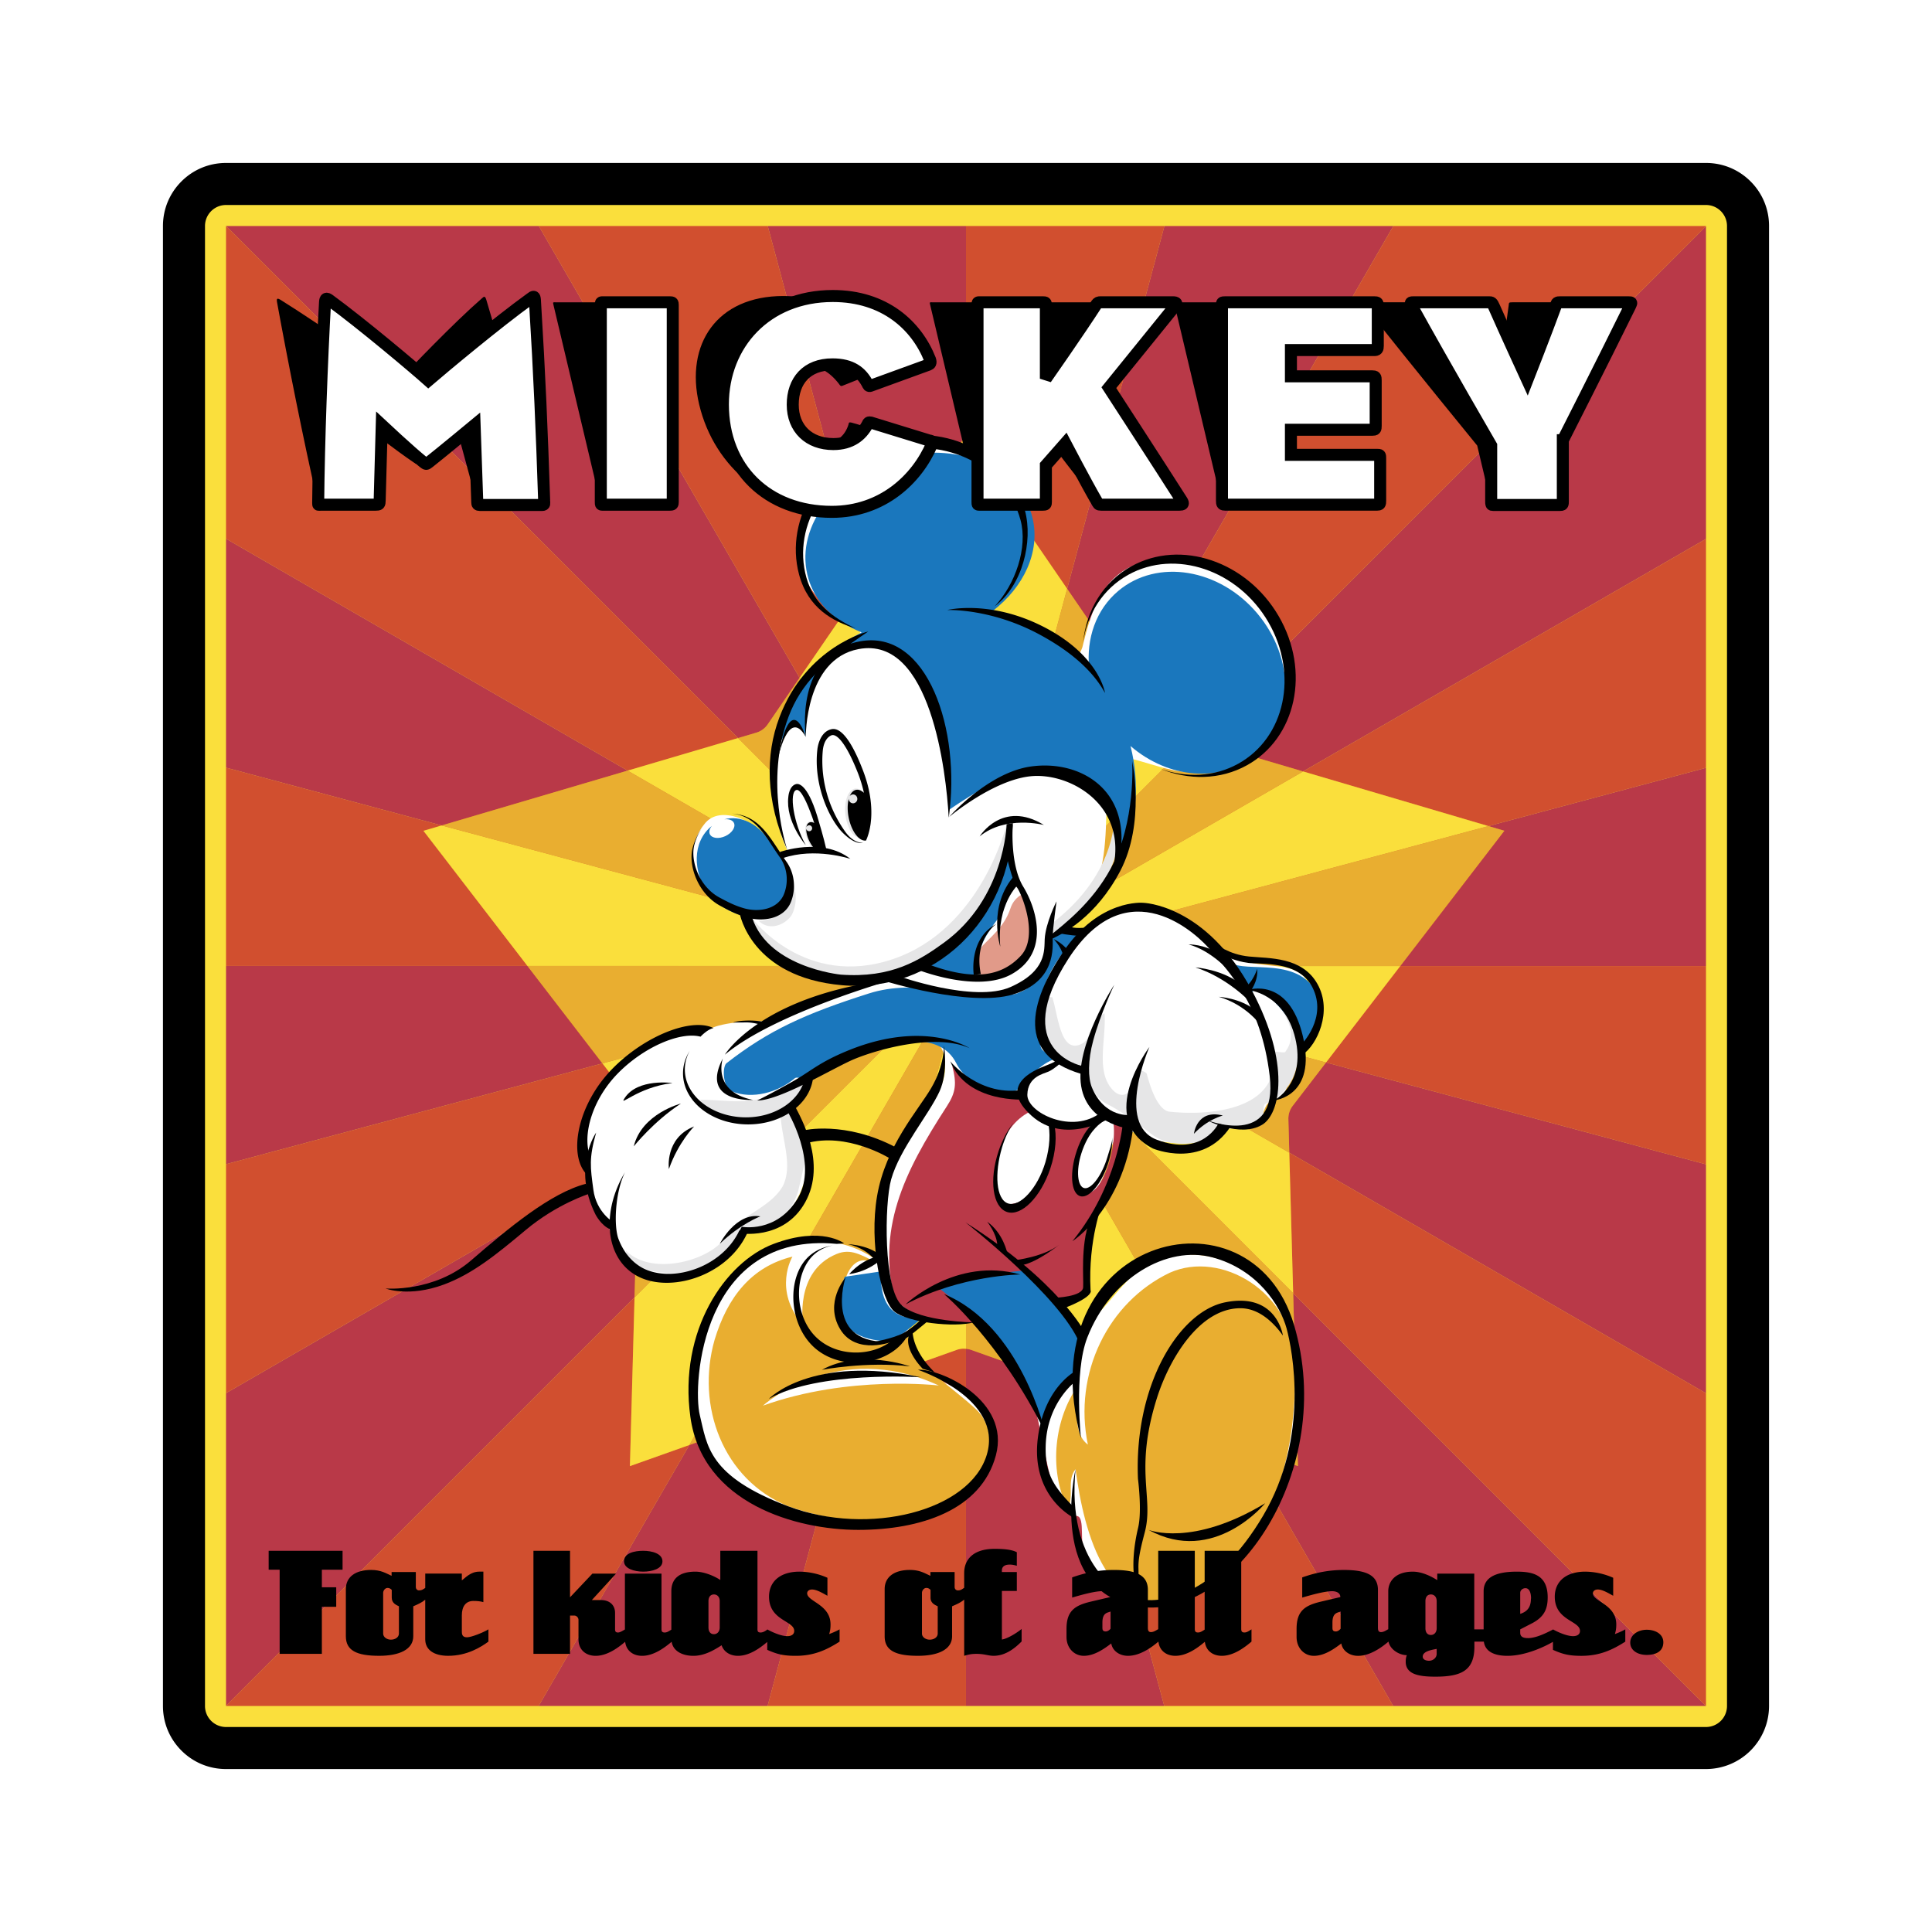 <svg xmlns="http://www.w3.org/2000/svg" width="2500" height="2500" viewBox="0 0 192.756 192.756"><g fill-rule="evenodd" clip-rule="evenodd"><path fill="#fff" d="M0 0h192.756v192.756H0V0z"/><path d="M176.498 22.55v147.656a6.298 6.298 0 0 1-6.291 6.292H22.55c-1.681 0-3.261-.654-4.449-1.843s-1.843-2.769-1.843-4.449V22.55c0-1.681.655-3.261 1.843-4.449s2.768-1.843 4.449-1.843h147.657c1.68 0 3.26.654 4.449 1.843a6.25 6.25 0 0 1 1.842 4.449z"/><path d="M172.303 22.55v147.656a2.097 2.097 0 0 1-2.096 2.098H22.55a2.097 2.097 0 0 1-2.097-2.098V22.55c0-1.159.938-2.098 2.097-2.098h147.657c1.158 0 2.096.939 2.096 2.098z" fill="#fadf3c"/><path d="M96.377 96.378L22.55 53.748V22.55h.006l73.821 73.828zm0 0L22.55 76.59v19.781l73.827.007zm0 0L22.55 116.152v22.839l73.827-42.613zm0 0l19.796-73.828H96.377v73.828zM76.597 22.55H53.756l42.622 73.828L76.597 22.55zm19.78 73.828l19.781 73.828H139L96.377 96.378zm0 0l73.822 73.828h.008v-31.197l-73.83-42.631zm0 0L22.55 170.187v.02h31.189l42.638-73.829zm73.83-73.809v-.02h-31.189l-42.64 73.828 73.829-73.808zm-73.83 73.809l73.83-19.774V53.765l-73.83 42.613zm0 0l73.83 19.788V96.385l-73.83-.007zm0 0v73.828H76.583l19.794-73.828z" fill="#d14f2f"/><path d="M96.377 96.378l-19.794 73.828H53.739l42.638-73.828zm0 0v73.828h19.781L96.377 96.378zm0 0l42.64-73.828h-22.844L96.377 96.378zm0 0L22.55 76.59V53.748l73.827 42.63zm0 0L22.556 22.55h31.2l42.621 73.828zm0 0L22.55 116.152V96.371l73.827.007zm0 0l73.822 73.828H139L96.377 96.378zm73.83 19.788v22.843l-73.83-42.631 73.83 19.788zm-73.83-19.788L22.55 170.187v-31.195l73.827-42.614zm0 0L76.597 22.55h19.781v73.828h-.001zm0 0l73.83-73.809v31.195l-73.83 42.614zm0 0l73.83-19.774v19.781l-73.83-.007z" fill="#b93948"/><path d="M128.975 110.326l21.113-27.44-33.209-9.789a2.103 2.103 0 0 1-1.139-.826l-19.572-28.56-19.576 28.562a2.101 2.101 0 0 1-1.137.826L42.246 82.89l21.116 27.438c.294.383.448.854.434 1.337l-.95 34.609 32.62-11.603a2.095 2.095 0 0 1 1.406 0l32.622 11.599-.953-34.608a2.1 2.1 0 0 1 .434-1.336z" fill="#d9782d"/><path d="M96.377 96.378zM96.377 96.378zM96.377 96.378zM96.377 96.378zM96.377 96.378zM96.377 96.378zM96.377 96.378zM96.377 96.378zM96.377 96.378zM96.377 96.378zM96.377 96.378zM96.377 96.378zM96.377 96.378zM96.377 96.378zM96.377 96.378zM96.377 96.378zM96.377 96.378zM96.377 96.378zM96.377 96.378zM96.377 96.378zM96.377 96.378zM96.377 96.378zM96.377 96.378zM96.377 96.378zM96.377 96.378zM96.377 96.378zM96.377 96.378zM96.377 96.378zM96.377 96.378zM96.377 96.378zM96.377 96.378z"/><path d="M96.377 96.378l27.691 47.965-16.402-5.832-11.289-42.133zm-11.253 41.974l10.343-3.679c.293-.104.605-.134.911-.104V96.378l-11.254 41.974zm11.253-41.974l-33.069 33.061-.462 16.837 5.932-2.109 27.599-47.789zm35.922 9.627l7.406-9.623-43.328-.004 35.922 9.627zm-35.922-9.627l10.091-37.636-10.091-14.724v52.36zm32.643 32.644l-.387-14.02-32.256-18.624 32.643 32.644zM44.062 82.355l-1.815.535 10.376 13.483 43.754.004-52.315-14.022zm16.041 23.739l3.259 4.235c.294.383.448.854.434 1.337l-.098 3.574 32.679-18.862-36.274 9.716zm36.274-9.716l-22.74-22.743-11.02 3.25 33.76 19.493zm0 0L86.174 58.294l-6.396 9.331 16.599 28.753zm22.654-22.647l-2.152-.635a2.103 2.103 0 0 1-1.139-.826l-2.951-4.308-16.412 28.416 22.654-22.647zm29.469 8.687l-18.492-5.451-33.63 19.411 52.122-13.96z" fill="#fadf3c"/><path d="M106.469 58.742l6.32 9.222-16.412 28.414 22.654-22.646 10.977 3.235-33.63 19.411 10.091-37.636zm33.236 37.64l10.383-13.496-1.588-.468-52.123 13.96 43.328.004zM79.778 67.625l-3.186 4.648a2.101 2.101 0 0 1-1.137.826l-1.818.536 22.74 22.743-16.599-28.753zm16.599 28.753l32.255 18.625-.092-3.34a2.1 2.1 0 0 1 .434-1.337l3.324-4.321-35.921-9.627zM62.618 76.885l-18.556 5.471 52.315 14.022-33.759-19.493zm33.759 19.493l-43.754-.004 7.48 9.72 36.274-9.716zm0 0v-52.36l-.209-.307-9.994 14.583 10.203 38.084zm0 0zM63.699 115.24l-.39 14.198 33.069-33.061-32.679 18.863zm60.369 29.103l5.426 1.929-.475-17.249-32.642-32.645 27.691 47.965zm-55.29-.177l16.345-5.814 11.254-41.974v38.191c.168.017.334.047.495.104l10.793 3.838-11.288-42.133-27.599 47.788z" fill="#e9ae30"/><path d="M54.201 49.965c.056.238.188.417-.11.417h-6.195c-.238 0-.29-.089-.325-.238l-2.104-7.743s-2.656 2.739-3.674 3.723c-.219.208-.219.208-.536 0-1.594-1.072-5.053-3.723-5.053-3.723l1.579 7.535c.092.387.04.417-.288.417h-5.45c-.298 0-.276.089-.34-.179-1.452-6.374-2.983-14.087-4.069-20.044-.055-.357.02-.417.367-.208 3.915 2.442 10.099 6.79 11.795 8.041 1.163-1.251 5.435-5.718 8.273-8.19.241-.238.331-.238.452.149 2.328 7.803 3.736 12.866 5.678 20.043zM64.736 40.286l2.324 9.799c.057.238.034.268-.234.268h-6.582c-.298 0-.29.03-.361-.268l-2.324-9.799-2.338-9.858c-.07-.298-.063-.268.234-.268h6.582c.268 0 .305.03.361.268l2.338 9.858zM84.957 42.162l6.231 1.787c.335.03.407.208.36.387-.669 3.455-3.317 6.731-8.38 6.731-6.434 0-11.895-4.318-13.414-10.722-1.427-6.016 1.784-10.812 8.396-10.812 5.182 0 9.068 2.949 11.213 6.344.204.358.106.447-.028.507l-5.307 2.114c-.164.06-.223-.06-.311-.179-.908-1.191-2.074-1.966-3.98-1.966-2.561 0-3.572 1.639-3.007 4.021s2.541 3.931 4.983 3.931c1.787 0 2.595-.863 2.937-1.936.039-.207.054-.266.307-.207zM104.287 50.085c.057.238.033.268-.234.268h-6.225c-.297 0-.291.03-.361-.268l-2.324-9.799-2.338-9.858c-.071-.298-.063-.268.234-.268h6.225c.268 0 .305.03.361.268l1.744 7.357s2.168-4.676 3.297-7.446c.084-.149.137-.179.346-.179h7.236c.357 0 .445.119.295.357-1.562 2.71-4.678 8.161-4.678 8.161s7.076 7.981 9.938 11.258c.322.357.188.417-.109.417h-7.834c-.297 0-.281-.06-.531-.357-1.465-1.787-4.496-5.777-4.496-5.777l-1.414 2.203.868 3.663zM122.275 50.353c-.326 0-.371-.06-.455-.417l-4.621-19.478c-.062-.268-.1-.298.258-.298h14.861c.328 0 .365.03.457.417l.932 3.931c.078.328.039.417-.258.417h-8.311l.623 2.621h8.1c.328 0 .373.06.457.417l1.074 4.527c.078.328.062.388-.266.388h-8.102l.594 2.501h8.578c.326 0 .326 0 .418.387.354 1.489.699 2.948.99 4.169.084.357.068.417-.229.417h-15.1v.001zM154.4 43.919l1.436 6.046c.09.387.098.417-.23.417h-6.611c-.209 0-.215-.03-.307-.417l-1.307-5.51s-6.627-8.101-11.186-13.878c-.307-.417-.277-.417.08-.417h7.506c.238 0 .297 0 .619.477 1.695 2.501 5.037 7.296 5.037 7.296s.762-4.944 1.086-7.475c.025-.268.018-.298.375-.298h6.762c.416 0 .334.03.27.387-1.481 5.807-3.53 13.372-3.53 13.372z"/><path d="M98.227 46.115c-3.077-2.408-7.357-1.873-10.969-1.338-2.14.401-4.013 2.006-5.484 3.879-2.007 2.675-3.077 6.287-1.472 9.097 1.204 2.14 2.943 4.013 5.351 4.815.268.134.134.668.134.668-7.491 4.815-10.702 13.912-7.224 21.67-.268 0-.802.134-.936 0-1.071-1.337-2.408-2.809-4.013-3.344-1.204-.401-2.542-.401-3.344.668-2.274 2.809-1.204 7.223 2.809 8.026.268 0 .668.401.802.668 1.472 4.415 7.391 6.421 11.538 7.357-2.793 1.622-5.417 2.207-9.129 3.611-2.008-.062-5.017.201-6.02 1.104-.199.18-.234 0-.502 0-6.822.268-13.143 6.254-11.137 12.942.268.937-.134 1.873.536 2.676h-.134c0 .669-.134 1.337.268 1.872.535.536 1.204.938 1.338 1.605.535 1.739 1.204 3.345 2.675 4.281 2.274 1.471 5.083 1.203 7.358.535 1.605-.535 2.274-2.943 3.478-3.612 1.739-1.069 4.415-1.605 5.351-3.611 1.338-2.542 1.739-5.619-.133-8.294-.669-.937 0-2.542.936-3.211 3.746-3.21 8.829-6.152 13.243-4.013.803.401 1.07 2.942.268 4.28-1.472 2.81-3.344 5.084-4.949 7.893-1.873 2.943-.401 6.421-.937 9.766-4.682-3.879-11.638-2.542-15.384 1.738-3.478 4.014-4.013 9.766-2.809 14.982.535 2.676 2.408 5.083 4.949 6.287.268.268.937.134 1.204.268 5.083 2.408 10.567 3.344 15.918 2.007 4.414-1.07 8.962-5.752 6.688-10.301-1.07-2.007-4.013-2.81-6.02-4.146-1.471-.937-3.21-3.88-.937-5.217 1.739-.937 3.746-.803 5.217-.134 6.288 2.541 6.555 9.765 8.026 15.785.4 1.738.936 3.478 2.676 3.879.85.148.188 2.822.803 4.013 1.273 2.467 4.422 4.698 6.152 4.682 2.688-.026 6.555-1.471 9.23-4.682.945-1.136 3.076-4.815 3.746-6.153 2.273-4.949 3.076-10.434 1.871-15.651-1.471-5.886-8.025-9.765-13.643-7.758-3.346 1.069-4.816 4.815-7.76 6.822-.668.4-1.873-1.873-2.141-3.077-.4-1.605-.4-3.211.268-4.682 1.473-3.479 4.146-5.886 4.816-9.899.133-1.069 1.07-2.407 2.408-1.872 2.541 1.203 5.885 1.738 8.16-.535.936-.803 2.809 0 4.146-.669.668-.535.535-1.472 1.203-1.873.402-.268 1.338-.401 1.471-.937 1.34-3.611 3.613-7.625 2.275-10.969-1.07-2.408-5.217-1.07-7.357-2.675-3.611-2.274-7.225-5.218-11.504-4.548-2.141.267-3.611 2.809-6.154 2.274 1.873-1.873 3.746-3.879 4.416-6.421.801-3.612.266-7.09.936-10.835.133-.535.936-.268 1.338-.268 3.611.669 7.893 3.345 9.898-.802 1.605-3.21 3.076-6.288 6.422-7.893-.402-6.956-6.957-12.44-14.047-10.835-4.281.937-5.484 4.682-6.42 8.561-.402 1.204-1.473 1.873-2.676 1.471-2.543-.936-6.02-1.605-6.689-4.28-1.201-5.079-.266-10.43-.398-15.647z" fill="#fff"/><path d="M81.361 84.983a3.172 3.172 0 0 1-.663-.886c-.476-.917-.479-1.86-.007-2.104.297-.154.71.004 1.096.371l.654 2.568-1.08.051zM85.905 83.612c.7-.081 1.14-1.251.982-2.613s-.854-2.401-1.554-2.32c-.701.081-1.141 1.251-.983 2.613s.854 2.401 1.555 2.32zM78.496 86.646c.803 1.404 1.204 3.01.602 4.414-.401 1.003-2.207 2.007-3.411.803 3.009 0 2.006-3.21 2.809-5.217zM111.201 81.664c-.291 4.126-2.756 7.774-6.104 10.345-.379.434-.375 1.068-.562 1.64 4.307-1.549 6.182-6.001 7.301-10.069l-.635-1.916zM127.254 100.09c1.205 1.204 2.207 3.211 1.004 4.816 0 .2-.803 0-1.205 0 .803 5.818-6.219 6.421-10.232 6.02-1.203 0-2.006-2.208-2.408-3.813-.201-.2-.602-.401-.803-.2-.199 1.404-1.203 3.01-2.408 2.007-2.006-1.807-.801-5.217-1.002-7.826-1.404.603-1.205 2.408-2.207 3.01-2.207 1.204-2.408-2.809-3.01-4.615h-.604c-.602 1.205-.801 3.011-.199 3.813.803 1.204 1.605 2.407 2.809 3.01 1.404.4 1.807 3.01 3.412 3.812 1.604.803 2.809 1.806 4.213 2.809 1.605 1.405 3.812 1.405 5.818.803.201 0 .602-.401 1.004-.603 1.002-1.003 3.01-.2 4.449-.888.365-.315-.035-1.921.365-2.121 2.408-1.004 3.211-3.011 3.412-5.418 0-.401.602-1.003.328-1.312-.929-1.097-.929-3.103-2.736-3.304zM76.289 109.521c-2.2.629-4.214.201-6.421.201.803 2.407 4.414 2.006 6.622 1.605 2.207-.401 3.411-1.405 3.815-3.799-1.609.187-2.612 1.591-4.016 1.993zM77.894 111.527c.201 2.407 1.204 4.815.201 6.822-1.404 2.407-4.815 3.01-6.278 5.742-1.948 1.883-6.965 3.086-9.373.679.201 1.204 1.404 1.605 2.408 2.006 4.013.803 7.625-.4 9.155-4.384 2.884 1.374 5.292-1.836 5.693-3.843.602-2.608 1.806-6.621-1.172-7.746l-.634.724z" fill="#e6e6e7"/><path d="M75.084 91.663s5.217 7.023 14.045 4.013c8.829-3.01 11.3-13.444 11.3-13.444s.939 9.833-10.497 14.447c-11.436 4.615-14.848-5.016-14.848-5.016z" fill="#e6e6e7"/><path d="M100.432 85.45c.547.865 1.129 1.898.697 2.698-.762 1.407-.672 2.323-1.434 3.331-1.764 2.328-2.221 3.424-2.088 5.3-.133.134-.324.326-.455.482-1.611-.022-4.156.647-4.826-1.161.134-.201.87-.747 1.206-1.004 2.277-1.742 3.483-2.412 4.421-4.421.805-1.741 1.742-4.019 2.479-5.225z" fill="#1a77bd"/><path d="M95.006 106.35c.46 1.759.36 2.637-.536 4.019-4.331 6.678-7.1 12.325-5.091 19.828 0 0 .402.401.622.062 4.201 3.42 9.828 1.009 14.65.071.537 0 1.072-.134 1.475.2.402-.603 1.34-.469 1.607-1.004 1.205-2.412 0-5.226.938-7.703 1.742-2.881 4.02-6.23 3.35-9.713-.133.134-1.109-.934-1.072-.804.805 2.813-1.07 8.573-2.947 7.636-1.607-.804-.506-5.193.834-6.667-2.039.236-2.574.103-3.914-.3.535 2.948-.402 6.699-3.082 7.904-.67.269-2.072.555-2.277-.268-.67-2.679 0-7.101 3.215-8.708.17-.085-.803-.536-.469-1.206-2.614-.4-5.561-1.204-7.303-3.347z" fill="#b93948"/><path d="M129.168 135.688c-.268-6.832-7.369-10.985-12.459-8.708-6.164 2.947-9.646 10.048-8.172 17.148-1.607-1.206-.939-3.886-1.072-5.761-2.143 3.081-2.947 8.038-.938 12.191.67-1.34-.135-2.814.781-3.98.826 6.257 3.236 16.172 11.41 12.286 8.686-4.128 10.786-14.607 10.45-23.176zM83.485 125.104c1.404-.57 2.39.103 3.885.805l-.804-.135c-1.339-.268-2.009 1.072-2.277 2.01-.669 2.412-.134 5.091 2.277 6.029 1.34.535 3.618-1.34 4.287 0 1.34 3.081 4.153 4.555 6.565 6.832 2.545 2.411 1.07 6.967-1.876 8.842-5.225 3.215-11.521 2.68-16.88.804-6.564-2.679-9.244-10.048-7.368-16.612 1.28-4.266 3.695-7.316 7.77-8.306 0 0-2.01 3.35 1.071 6.833 0 0-.938-5.359 3.35-7.102z" fill="#e9ae30"/><path d="M101.973 89.205c.033.031-.793.333-1.154 1.405-.541 1.606-1.504 2.456-2.709 3.662-.67.67-.6 2.036-.502 2.508.291 1.413 3.158.594 4.098-.746.4-.401.4-.803.668-1.339.938-1.742 1.071-4.151-.401-5.49z" fill="#e19a89"/><path d="M87.906 126.847l-3.618.535s-2.959 6.452 4.811 6.452l3.077-2.455c-.001 0-4.577 1.219-4.27-4.532zM93.398 128.32s8.52 5.91 10.59 14.223c0 0 1.25-4.8 3.393-5.202l.043-.244.473-4.342s-4.379-4.891-5.434-6.015c0 0-6.386.508-9.065 1.58zM122.369 95.699c1.205 1.708 6.58-.553 8.941 3.164.916 1.44.604 4.472-1.473 5.343-.336-2.277-5.209-7.754-5.158-4.287 0-.402.201-.804.033-.972-.838-.436-1.039-1.038-1.238-1.842l-1.105-1.406zM107.197 93.756c-2.814 2.814-4.287 6.698-3.35 10.717.133.536 1.072.805 1.742 1.072-1.609.401-2.68 1.741-3.617 2.812-1.877 1.876-5.494-.134-6.565-2.277-1.582-3.163-5.894-2.144-8.708-1.607-2.412.268-4.287 1.876-6.396 3.055-.303.16-.705-.107-.973.026-1.742 1.474-4.287 2.144-6.296 1.341-.938-.402-.979-2.395-.577-2.797 4.287-3.35 7.945-4.974 14.242-6.983 4.736-1.512 9.512.401 14.369.101 1.842-.369 3.617-2.353 3.617-4.497l.125-1.181 1.281-.729 1.812.206-.706.741zM76.954 84.044c-.101-.101-.268-.168-.335-.302-1.004-1.534-2.761-2.443-4.356-1.997.445-.054.827.071.962.361.193.416-.188 1.002-.853 1.312-.664.309-1.358.223-1.552-.192-.114-.246-.023-.553.207-.826-2.021 1.586-1.876 4.672-.403 6.667 1.541 2.043 4.251 2.961 6.598 2.11 3.783-1.373.803-6.028-.268-7.133zM105.43 93.307l-.121.086.121-.086z" fill="#1a77bd"/><path d="M125.453 61.217c-3.783-4.508-9.996-5.521-13.879-2.263-2.234 1.875-3.205 4.757-2.908 7.725-2.504-2.763-6.023-4.833-9.633-5.714 3.109-2.384 4.773-5.897 3.988-9.259-1.15-4.923-7.115-7.659-13.321-6.109-6.207 1.549-10.305 6.797-9.154 11.72.52 2.226 2.023 4.003 4.088 5.142.441.259 1.09.534 1.342.64-8.922 4.531-8.585 11.861-8.585 11.861 2.257-4.815 3.005-1.438 3.005-1.438s-.775-6.218 3.623-8.298c10.277-4.861 10.726 15.532 10.726 15.532 5.418-3.676 8.824-5.136 13.59-1.8 8.357 5.852-1.684 13.468-2.906 14.354 5.875-4.154 9.273-11.416 7.361-18.88 3.787 3.27 9.049 3.735 12.484.852 3.884-3.261 3.964-9.557.179-14.065z" fill="#1a77bd"/><path d="M80.397 73.52s-1.232-8.276 5.368-9.527c6.79-1.287 10.137 8.859 8.892 17.587 0 0-.005-.04-.009-.115-.25-4.35-1.765-18.078-8.989-16.705-5.358 1.019-5.262 8.76-5.262 8.76z"/><path d="M78.695 71.451c1.214-3.181 3.383-5.393 7.932-8.448 0 0-6.168 1.444-8.87 8.582-1.407 3.718-1.396 8.278.796 13.208.001-.001-2.353-6.809.142-13.342z"/><path d="M77.785 85.009s4.241-1.532 7.055.679c0 0-3.526-1.176-6.741-.07l-.314-.609zM104.609 93.815c1.498-.62 4.76-2.377 7.143-6.891 2.545-4.823 1.205-10.986 1.205-10.986s.402 6.028-2.143 10.718c-1.848 3.403-4.564 5.502-6.207 6.812l.002.347z"/><path d="M89.622 97.379s7.582 2.704 11.199 1.097 3.352-3.677 3.41-4.781c.086-1.613 1.178-3.766 1.178-3.766s-.385 2.741-.385 3.646c0 .903.365 4.334-3.955 5.641-4.321 1.306-12.902-1.367-12.902-1.367l1.455-.47zM80.458 57.638c-1.494-5.314 2.175-10.937 8.073-12.525 5.899-1.589 11.848 1.443 13.287 6.771.742 2.744-.5 6.388-2.572 8.603 2.775-2.064 3.832-6.485 3.018-9.532-1.496-5.614-7.778-8.801-13.987-7.128-6.209 1.672-10.052 7.875-8.555 13.489.898 3.367 3.383 4.697 5.655 5.383-2.347-1.083-4.204-2.518-4.919-5.061zM127.576 61.476c-3.186-5.48-9.77-7.708-14.705-4.974-2.824 1.564-4.496 4.416-4.812 7.597.41-2.833 1.969-5.345 4.516-6.755 4.688-2.596 10.943-.481 13.969 4.726 3.025 5.206 1.678 11.532-3.01 14.129-2.396 1.328-5.201 1.42-7.775.503 2.834 1.15 5.982 1.125 8.648-.352 4.935-2.734 6.353-9.393 3.169-14.874zM77.589 75.805s1.043-5.359 2.808-2.285c0 0-1.49-5.044-2.808 2.285zM97.742 83.446s2.256-3.683 6.41-1.138c0 .001-3.808-.999-6.41 1.138z"/><path d="M73.805 91.144s1.096 6.348 10.206 7.152 16.823-6.482 17.026-16.173l-.607.108s-.162 7.403-6.261 11.827c-2.417 1.753-5.225 3.549-10.282 3.181 0 0-7.669-.737-8.976-6.162l-1.106.067z"/><path d="M78.427 85.919c-1.564-2.202-2.556-4.578-5.403-4.744 2.466.234 3.359 2.352 4.753 4.315.825 1.13.916 2.626.397 3.817-.672 1.465-2.535 1.71-3.94 1.313-.946-.275-1.587-.611-2.443-1.069-2.071-1.109-2.962-3.756-2.493-5.354a5.702 5.702 0 0 1 .686-1.508 6.141 6.141 0 0 0-.856 1.812c-.515 1.752.462 4.655 2.734 5.872.938.502 1.641.871 2.679 1.172 1.541.436 3.583.167 4.321-1.44.57-1.305.469-2.946-.435-4.186zM91.445 96.707s5.983 2.416 9.454.503c3.953-2.181 2.459-6.674 1.188-8.75-1.273-2.076-1.119-5.889-.984-6.626l-.67 3.617s.617 2.606 1.018 3.075c.402.469 2.264 4.83.389 6.839s-4.621 2.613-9.512.737l-.883.605z"/><path d="M101.637 88.196s-2.227 1.964-1.84 6.253c0 0-1.309-4.042 1.438-7.124l.402.871z"/><path d="M97.152 97.262s-.549-3.611 2.264-5.085c0 0-2.293 1.529-1.555 5.013l-.709.072zM94.698 81.506s4.318-3.636 8.068-4.052c3.955-.439 9.736 2.867 8.285 9.167-1.055 4.584-5.811 6.571-5.811 6.571s5.357-2.56 6.363-7.047c1.604-7.168-3.699-10.389-8.762-9.67-4.28.607-8.143 5.031-8.143 5.031zM75.729 102.181c.057-.035.33-.217.39-.247a8.165 8.165 0 0 0-1.802-.105c-.33.017-.829.05-1.206.201.257-.034.85-.014 1.117-.021.624-.019.93.049 1.501.172zM80.304 107.528c-.453 2.296-3.007 4.018-6.057 3.948-3.328-.075-5.979-2.252-5.92-4.861a3.828 3.828 0 0 1 .491-1.78c-.428.679-.674 1.441-.674 2.25 0 2.814 2.909 5.097 6.499 5.097s6.499-2.282 6.499-5.097c0-.035-.006-.07-.007-.105-.215.295-.503.47-.831.548z"/><path d="M79.164 107.856c-2.12 1.21-3.618 1.943-3.618 1.943 2.311 0 7.682-3.302 9.68-4.131 2.478-1.027 8.206-2.594 11.522-1.086 0 0-4.399-2.864-11.958.158-3.014 1.207-3.835 2.094-5.626 3.116zM72.116 105.601s-1.144 3.309 3.024 4.139c0-.001-5.35.336-3.024-4.139zM72.318 105.227s3.631-6.011 16.894-7.519c-.001 0-11.857 3.316-16.894 7.519zM58.709 117.33a2.162 2.162 0 0 1-.143-.129c-1.903-1.87-1.012-6.965 2.545-10.584 3.205-3.261 7.851-5.121 10.073-4.048 0 0-.327.062-.729.363-.402.302-.558.498-.558.498-2.032-.536-5.674 1.039-8.245 3.654-2.568 2.612-3.53 6.112-2.823 8.141l-.12 2.105z"/><path d="M59.477 112.999s-2.418 3.432-.073 8.154c0 0 .569 1.139 1.507 1.507l.302.101v-.804s-1.713-.981-2.014-3.259c-.302-2.277-.452-3.103.278-5.699z"/><path d="M73.77 122.76a7.108 7.108 0 0 1-.343.635c-2.024 3.341-6.82 4.63-9.528 2.989-.979-.593-1.716-1.553-2.162-2.694-.524-1.23-.391-4.714.622-6.736-2.291 3.781-2.068 8.371.997 10.229 3.065 1.856 8.494.398 10.785-3.383.207-.342.385-.69.534-1.045l-.905.005z"/><path d="M75.865 121.357s-1.972.729-4.049 2.734c0 .001 1.587-3.142 4.049-2.734zM67.095 108.055s-3.452-.495-4.758 1.477c-.69 1.037 1.195-1.045 4.758-1.477zM67.937 110.101s-3.912 1.005-4.705 4.271c0 0 1.985-2.496 4.705-4.271zM66.735 116.64s-.432-3.09 2.517-4.254c0 0-1.582 1.582-2.517 4.254z"/><path d="M78.527 110.804s3.178 5.232 1.068 8.749-5.589 2.84-5.589 2.84l-.335.636s4.488.838 6.666-3.081c2.176-3.919-.441-8.452-1.039-9.612l-.771.468zM94.18 104.324s.066 1.953-1.274 4.23c-1.339 2.277-4.542 5.772-5.402 10.789-.804 4.689.402 10.45 1.742 11.522 1.339 1.071 5.895 1.607 7.903 1.071 0 0-5.272-.071-7.148-1.679-1.875-1.607-1.765-10.201-1.09-12.589.871-3.081 3.751-6.431 4.823-8.774.897-1.964.446-4.57.446-4.57zM112.02 112.11s-.535 6.229-5.023 11.722c0 0 4.957-3.147 6.029-11.119l-1.006-.603zM96.328 121.956s9.596 7.503 11.409 12.128l.465-1.209c-.001 0-2.581-5.024-11.874-10.919z"/><path d="M90.346 130.14s5.021-4.793 11.451-2.984c0-.001-5.894.045-11.451 2.984zM101.32 125.723s2.82-.332 4.361-1.538c0 0-2.191 1.77-3.732 2.038-1.541.268 0 0 0 0l-.629-.5zM98.488 121.89s.941 1.153 1.008 2.292l.998.828s-.398-1.982-2.006-3.12zM94.809 105.887s2.943 3.678 7.431 2.807l.066 1.005c.001-.001-5.818.414-7.497-3.812zM109.072 103.805c.758-2.767 2.1-5.558 2.1-5.558s-3.963 6.086-3.305 10.111c.656 4.026 5.357 4.354 5.357 4.354l-.4-1.474s-2.596.373-3.887-2.746c-.38-.924-.419-2.662.135-4.687zM110.01 120.015s-1.473 3.617-1.205 8.708c0 0 .469.603-2.68 1.808l-.881-1.054s2.762-.086 2.822-1.04-.266-4.001.604-6.613l1.34-1.809z"/><path d="M107.852 106.321s-7.143-1.569-1.248-10.68c5.896-9.109 12.891-2.442 14.27-.736 1.646 2.036 4.932 5.129 5.803 12.431.869 7.301-6.309 4.401-6.309 4.401s3.297 1.777 5.518.507c1.877-1.072 2.881-6.163-.975-13.401-4.617-8.67-10.881-8.771-10.881-8.771s-4.354-.402-7.904 4.823c-3.551 5.225-4.613 10.353 1.684 12.229l.326.097v-1.005l-.284.105z"/><path d="M119.119 113.114s.273-2.488 2.885-1.818c0 0-1.531.375-2.885 1.818zM121.598 99.45s2.211.134 3.617 1.34l.537 1.474s-1.406-2.01-4.154-2.814zM119.273 96.518s2.795.187 4.67 1.794l.736 1.607c.001 0-2.24-2.381-5.406-3.401zM118.584 94.226s1.562-.056 3.014.938l1.141 1.809c-.001-.001-1.878-2.145-4.155-2.747z"/><path d="M114.68 104.454s-5.406 7.188.354 10.135c0 0 4.891 2.076 7.705-2.144l-1.174-.359s-1.574 3.373-6.178 1.614c-4.102-1.567-.707-9.246-.707-9.246zM124.498 98.769s4.07-1.415 5.492 4.625c1.42 6.039-2.887 6.393-2.887 6.393s3.205-1.62 2.133-6.175c-1.072-4.556-4.738-4.843-4.738-4.843z"/><path d="M121.396 94.226s1.207 1.004 3.217 1.205c2.01.201 5.291 0 6.832 2.746 1.541 2.747-.066 6.096-1.475 7.034l-.133-1.005s2.648-2.646 1.105-5.694c-1.373-2.712-5.191-2.277-6.432-2.444-1.238-.167-2.189-.646-2.914-.904l-.2-.938z"/><path d="M125.432 96.662s-.451 1.448-1.355 1.917l.637.368c-.001 0 .833-.987.718-2.285zM105.891 105.998s-.703.653-1.256.904-2.086.5-2.137 2.309 4.525 4.022 7.361 1.761l.805.603s-4.422 2.713-7.738-.251c-3.314-2.965 0-4.472 1.457-5.024 1.457-.552 1.207-.753 1.207-.753l.301.451z"/><path d="M104.547 111.922c.271 1.032.207 2.506-.248 4.036-.77 2.584-2.539 4.512-3.734 4.106-1.193-.406-1.363-2.991-.594-5.576.289-.969.693-1.823 1.148-2.491-.588.751-1.115 1.729-1.492 2.855-.963 2.872-.588 5.588.838 6.066 1.426.478 3.361-1.464 4.324-4.337.562-1.679.668-3.306.375-4.462l-.617-.197zM108.834 112.275c-.602.643-1.178 1.711-1.537 2.958-.615 2.133-.361 3.981.564 4.129s2.174-1.461 2.789-3.595c.24-.835.346-1.626.332-2.288-.021.568-.303 1.31-.502 1.98-.52 1.744-1.557 3.195-2.271 3.085s-.871-1.752-.316-3.486c.326-1.026.822-1.906 1.318-2.43 0 0 .363-.485 1.234-.987l-.568-.269-1.043.903zM105.119 93.689s.75.751.939 1.607l.334-.669c.001 0-.535-.603-1.273-.938zM105.521 93.087s1.34.268 2.076.268c.738 0 .67-.804.67-.804s-1.004.134-1.674-.134l-1.072.67zM38.471 128.555s4.823.402 8.541-2.813c3.718-3.215 7.938-6.731 11.455-7.636l.301 1.004s-3.215 1.005-6.33 3.618c-2.958 2.48-5.305 4.373-8.138 5.426-3.518 1.305-5.829.401-5.829.401zM80.168 112.779s4.12-1.004 9.244 1.708l-.603 1.105s-4.32-2.712-8.44-1.507l-.201-1.306zM107.871 143.779s-.768-6.797.607-10.326c2.336-6.004 7.961-9.211 12.482-8.005 4.521 1.205 6.795 4.857 7.398 7.068.602 2.21 2.299 10.846-2.324 18.683-4.621 7.837-9.74 8.703-12.152 8.401-2.412-.301-7.477-3.677-6.574-13.021 0 0-2.926 12.42 6.42 13.726 9.344 1.307 19.693-13.563 15.373-28.133s-26.66-8.741-21.252 11.354l.022.253zM94.18 129.108s5.582 4.671 10.104 13.814c-.001.001-2.413-10.65-10.104-13.814zM84.615 124.134s2.724.078 3.768 1.733l-.603.653c0 .001-.628-1.809-3.165-2.386zM84.352 127.471s-2.287 6.899 4.747 6.363c0 0-3.672 1.452-5.279-1.227-1.609-2.679.532-5.136.532-5.136z"/><path d="M84.727 127.118s1.487-1.824 3.585-1.833c0 0-1.315 1.524-3.585 1.833z"/><path d="M84.221 124.054s-2.211-1.762-7.033.047c-4.823 1.809-9.512 8.641-8.307 17.282 1.206 8.641 10.584 11.253 16.747 11.253s12.259-1.942 13.731-7.436c1.475-5.493-5.506-8.673-7.784-8.539 0 0 8.555 2.837 6.881 8.464-1.674 5.627-11.757 8.181-19.795 5.166s-8.105-6.096-8.842-9.11c-.737-3.014.134-18.354 13.665-17.08l.737-.047z"/><path d="M76.116 140.243s7.369-6.698 17.55-2.01c0 0-8.976-1.071-17.55 2.01z" fill="#fff"/><path d="M76.707 139.569s4.18-4.44 15.165-2.163c0 0-10.289-.654-15.165 2.163z"/><path d="M82.002 136.668s4.447-.863 8.792-.345c0 0-4.965-1.773-8.792.345zM92.661 131.736s-1.493 1.243-2.02 1.626c-.526.384-2.079.56-2.079.56l-1.457-.022s2.004-.354 3.009-.891c1.005-.535 2.06-1.63 2.06-1.63l.487.357z"/><path d="M89.443 133.317c-1.802 1.979-5.63 2.272-7.9.206-2.271-2.065-2.378-6.124-.577-8.104.562-.618 1.297-.996 2.109-1.16-1.111.174-2.106.674-2.799 1.544-1.834 2.302-1.424 6.745 1.215 8.849 2.639 2.103 6.817 1.507 8.651-.795a4.65 4.65 0 0 0 .545-.863l-1.244.323zM91.054 132.675s-.197 1.915 2.214 4.259l-1.209-.374s-1.751-1.724-1.417-3.197l.412-.688zM107.311 137.817s-2.848 2.093-2.98 6.379c-.08 2.611.609 3.973 2.732 6.095l.066 1.139s-4.334-2.107-3.578-8c.67-5.225 3.953-6.754 3.953-6.754l-.193 1.141zM127.996 133.252s-.604-4.37-5.777-3.315c-4.635.944-9.084 8.299-8.684 17.609 0 0 .418 3.202.016 4.877s-.795 4.366-.057 6.375l-.043-.275s.182-.313.133-2.018c-.023-.854.109-1.659.627-3.613.934-3.534-1.076-6.149 1.213-13.398 1.238-3.92 4.254-8.981 8.344-8.971 1.77.005 3.164 1.303 4.088 2.532l.14.197z"/><path d="M114.598 152.637s4.344 1.761 11.629-2.66c0 0-5.114 6.259-11.629 2.66zM86.381 83.901l.02-.041-.013.002-.007.039zM79.419 78.229c.371-.1 1.294.238 2.274 3.73 0 0 .485 1.595.736 2.725l-.452-.163s-1.632-6.003-2.537-5.702c-.725.242-.276 3.316.95 5.503 0 0-2.039-2.339-1.737-4.826 0 0 .067-1.079.766-1.267z"/><path d="M86.896 80.188c-.083-.947-.31-2.056-.796-3.32-1.708-4.446-2.851-4.206-3.245-4.089-1.174.349-1.309 2.023-1.309 2.023-.399 3.566 1.234 6.982 2.541 8.289 1.306 1.306 2.019.981 2.019.981s-.906.159-1.822-1.154c-2.282-3.269-2.332-6.484-2.198-7.99.12-1.354.869-1.563.869-1.563s.216-.121.577.158c.456.353 1.153 1.308 2.037 3.539.28.706.481 1.392.625 2.039-.256-.235-.53-.348-.79-.295-.272.055-.486.285-.629.627a.419.419 0 0 1 .335-.173c.234 0 .425.199.425.444a.435.435 0 0 1-.425.443.435.435 0 0 1-.426-.443l.001-.012c-.141.507-.155 1.181-.01 1.894.278 1.363 1.036 2.362 1.712 2.277a.059.059 0 0 0 .013-.002c.115-.23.686-1.522.496-3.673zM81.503 82.282c-.283-.228-.565-.317-.775-.21-.148.075-.239.239-.274.457a.297.297 0 1 1-.014.159c-.012.356.099.816.331 1.275.205.402.466.73.726.939l.807-.129-.801-2.491zM103.703 63.3c2.322 1.25 5.074 3.147 6.545 5.84 0 0-.551-3.762-6.17-6.622-5.338-2.717-9.581-1.655-9.581-1.655s4.314-.199 9.206 2.437z"/><path d="M54.29 49.965c0 .238.089.417-.209.417h-6.194c-.238 0-.268-.089-.268-.238l-.268-7.743s-3.306 2.739-4.557 3.723c-.269.208-.269.208-.536 0-1.341-1.072-4.17-3.723-4.17-3.723l-.208 7.535c0 .387-.059.417-.387.417h-5.45c-.298 0-.298.089-.298-.179.06-6.374.357-14.087.685-20.044.03-.357.119-.417.417-.208 3.335 2.442 8.487 6.79 9.887 8.041 1.459-1.251 6.791-5.718 10.216-8.19.297-.238.387-.238.417.149.475 7.803.684 12.866.923 20.043zM67.121 40.286v9.799c0 .238-.03.268-.298.268H60.24c-.297 0-.297.03-.297-.268v-9.799-9.858c0-.298 0-.268.297-.268h6.583c.268 0 .298.03.298.268v9.858zM86.896 42.162l5.808 1.787c.327.03.357.208.268.387-1.489 3.455-4.915 6.731-9.978 6.731-6.433 0-10.871-4.318-10.871-10.722 0-6.016 4.349-10.812 10.96-10.812 5.182 0 8.369 2.949 9.709 6.344.119.358 0 .447-.149.507l-5.808 2.114c-.179.06-.208-.06-.268-.179-.626-1.191-1.608-1.966-3.514-1.966-2.562 0-3.961 1.639-3.961 4.021s1.608 3.931 4.05 3.931c1.787 0 2.799-.863 3.395-1.936.091-.207.121-.266.359-.207zM104.348 50.085c0 .238-.029.268-.297.268h-6.227c-.297 0-.297.03-.297-.268v-9.799-9.858c0-.298 0-.268.297-.268h6.227c.268 0 .297.03.297.268v7.357s3.275-4.676 5.062-7.446c.119-.149.18-.179.387-.179h7.238c.357 0 .416.119.209.357-2.205 2.71-6.613 8.161-6.613 8.161s5.184 7.981 7.268 11.258c.238.357.09.417-.209.417h-7.832c-.299 0-.268-.06-.447-.357-1.041-1.787-3.127-5.777-3.127-5.777l-1.936 2.203v3.663zM122.273 50.353c-.328 0-.357-.06-.357-.417V30.458c0-.268-.029-.298.328-.298h14.861c.328 0 .357.03.357.417v3.931c0 .328-.061.417-.357.417h-8.309v2.621h8.1c.328 0 .357.06.357.417v4.527c0 .328-.029.388-.357.388h-8.1v2.501h8.576c.328 0 .328 0 .328.387v4.169c0 .357-.029.417-.328.417h-15.099v.001zM155.924 43.919v6.046c0 .387 0 .417-.328.417h-6.611c-.209 0-.209-.03-.209-.417v-5.51s-4.705-8.101-7.893-13.878c-.209-.417-.178-.417.18-.417h7.506c.236 0 .297 0 .506.477 1.102 2.501 3.305 7.296 3.305 7.296s1.938-4.944 2.859-7.475c.09-.268.09-.298.447-.298h6.76c.418 0 .328.03.18.387-2.86 5.807-6.702 13.372-6.702 13.372z" fill="#fff" stroke="#000" stroke-width="1.199" stroke-miterlimit="2.613"/><path d="M26.805 156.608H27.9v8.398h4.213v-4.693h1.432v-1.95h-1.432v-1.755h2.065v-1.884h-7.373v1.884zM46.078 162.757v-1.599c0-.897.407-1.431 1.151-1.431.379 0 .674.026.997.117v-3.042h-.407c-.885 0-1.418.65-1.741.871v-.676h-3.651v1.429c-.209.138-.322.248-.618.248-.182 0-.323-.143-.323-.338v-1.495H39.07v.377c-.562-.247-1.053-.585-2.05-.585-1.545 0-2.514.689-2.514 1.911v4.706c0 1.417 1.067 1.95 3.328 1.95 1.994 0 3.398-.624 3.398-1.95v-2.99c.454-.197.843-.363 1.193-.658v3.947c0 1.079.898 1.651 2.289 1.651 1.91 0 3.286-.884 4.017-1.417v-1.223c-.506.312-1.699.794-2.149.794-.504.001-.504-.375-.504-.597zm-6.278.222c0 .377-.379.61-.8.61-.393 0-.772-.247-.772-.61v-4.057c0-.233.197-.493.436-.493.168 0 .295.064.421.194v.78c0 .572.491.74.716.857v2.719H39.8zM64.169 156.803c.885 0 1.924-.285 1.924-1.026 0-.78-1.039-1.053-1.924-1.053-.87 0-1.91.221-1.91 1.053 0 .727 1.04 1.026 1.91 1.026z"/><path d="M82.862 162.068c0-2.002-2.331-2.275-2.331-3.107 0-.233.225-.377.478-.377.491 0 1.109.391 1.544.624v-1.794a7.067 7.067 0 0 0-2.78-.611c-1.994 0-3.047 1.04-3.047 2.497 0 2.404 2.514 2.379 2.514 3.418 0 .312-.239.521-.688.521-.537 0-1.342-.312-1.968-.655v-.021l-.017.013c-.007-.004-.016-.008-.022-.013v.028c-.189.136-.413.284-.663.284-.337 0-.309-.221-.309-.442v-7.708h-3.708v2.912c-.533-.364-1.586-.833-2.485-.833-1.643 0-2.401.741-2.401 1.95v3.837c-.221.136-.421.284-.658.284-.337 0-.323-.208-.323-.416v-5.46h-3.651v5.575c-.229.129-.489.301-.687.301-.323 0-.295-.221-.295-.442v-1.508c0-.792-.548-1.286-1.404-1.286h-.913l2.416-2.64h-2.359l-2.233 2.366v-4.641h-3.651v10.282h3.651v-3.822h.422c.238 0 .421.222.421.43v1.937c0 1.079.759 1.651 1.713 1.651 1.155 0 2.24-.804 2.943-1.4.111.913.814 1.4 1.69 1.4 1.158 0 2.245-.808 2.948-1.404.14.916 1.041 1.404 2.176 1.404 1.095 0 2.064-.572 2.809-1.054.225.677.871 1.054 1.629 1.054 1.159 0 2.221-.79 2.924-1.385v.786c1.025.468 1.713.599 2.837.599 1.797 0 3.061-.572 4.381-1.417v-1.223c-.421.234-.772.365-1.04.469.095-.313.137-.547.137-.963zm-11.055.299c0 .416-.253.676-.576.676-.351 0-.547-.26-.547-.676v-2.626c0-.402.196-.663.547-.663.337 0 .576.261.576.663v2.626zM99.959 158.728h1.49v-1.886h-1.49v-.169c0-.234.127-.572.773-.572.281 0 .49.053.717.117v-1.352c-.449-.234-1.139-.338-2.205-.338-2.219 0-3.048 1.131-3.048 2.405v1.483c-.22.143-.33.258-.631.258-.183 0-.323-.143-.323-.338v-1.495h-2.415v.377c-.562-.247-1.054-.585-2.051-.585-1.545 0-2.514.689-2.514 1.911v4.706c0 1.417 1.067 1.95 3.328 1.95 1.994 0 3.398-.624 3.398-1.95v-2.99c.459-.199.853-.367 1.208-.669v5.609c.407-.117.688-.195 1.222-.195.801 0 1.18.195 1.713.195 1.334 0 2.318-.962 2.795-1.43v-1.248c-.533.441-1.461.987-1.967 1.053v-4.847zm-6.403 4.251c0 .377-.379.61-.8.61-.394 0-.772-.247-.772-.61v-4.057c0-.233.196-.493.435-.493.168 0 .295.064.421.194v.78c0 .572.491.74.716.857v2.719zM123.838 162.432v-7.708h-3.65v7.866c-.221.136-.422.284-.658.284-.338 0-.324-.221-.324-.442v-7.708h-3.65v7.82c-.25.138-.467.291-.723.291-.309 0-.309-.273-.309-.48v-3.731c0-1.404-1.066-1.989-3.383-1.989-1.658 0-2.936.312-4.172.741v2.015c.928-.272 2.232-.637 2.99-.637.395 0 .816.156.816.586l-1.883.441c-1.629.377-2.486.91-2.486 2.729v.807c0 1.104.76 1.885 1.729 1.885 1.053 0 2.035-.702 2.738-1.235.084.624.701 1.235 1.672 1.235 1.186 0 2.328-.82 3.031-1.417.104.924.811 1.417 1.691 1.417 1.154 0 2.24-.803 2.941-1.399.113.912.814 1.399 1.691 1.399 1.166 0 2.262-.819 2.963-1.417v-1.223c-.238.144-.449.312-.701.312-.337 0-.323-.221-.323-.442zm-13.035.065s-.211.273-.479.273c-.336 0-.336-.209-.336-.416v-.481c0-1.001.533-.962.814-1.092v1.716h.001zM161.256 162.068c0-2.002-2.33-2.275-2.33-3.107 0-.233.225-.377.477-.377.492 0 1.109.391 1.545.624v-1.794a7.066 7.066 0 0 0-2.779-.611c-1.994 0-3.049 1.04-3.049 2.497 0 2.404 2.516 2.379 2.516 3.418 0 .312-.24.521-.689.521-.537 0-1.346-.313-1.973-.657v-.02l-.018.01-.018-.01v.019c-.57.291-1.652.853-2.479.853-.59 0-.787-.194-.787-.546v-.325l1.182-.61c1.193-.624 1.559-1.404 1.559-2.587 0-2.288-1.559-2.562-3.09-2.562-2.332 0-3.301.716-3.301 1.95v3.809h-.934V157h-3.693v.65c-.479-.3-1.447-.846-2.443-.846-1.756 0-2.445 1.001-2.445 1.95v3.791c-.25.138-.467.291-.721.291-.309 0-.309-.273-.309-.48v-3.731c0-1.404-1.068-1.989-3.385-1.989-1.658 0-2.936.312-4.17.741v2.015c.926-.272 2.232-.637 2.99-.637.393 0 .814.156.814.586l-1.881.441c-1.629.377-2.486.91-2.486 2.729v.807c0 1.104.758 1.885 1.727 1.885 1.055 0 2.037-.702 2.738-1.235.086.624.703 1.235 1.672 1.235 1.188 0 2.332-.823 3.035-1.42.154.8 1.084 1.354 1.83 1.354-.086.195-.113.43-.113.65 0 1.235 1.25 1.495 2.949 1.495 2.584 0 3.904-.599 3.904-2.99v-.507h.943c.119.924.938 1.417 2.35 1.417 1.814 0 3.736-.922 4.543-1.396v.798c1.025.468 1.713.599 2.836.599 1.799 0 3.062-.572 4.383-1.417v-1.223c-.422.234-.773.365-1.039.469.098-.314.139-.548.139-.964zm-9.584-3.146c0-.26.24-.468.521-.468.449 0 .561.585.561 1.04h-.014c0 .767-.281 1.273-1.068 1.521v-2.093zm-17.918 3.575s-.209.273-.477.273c-.338 0-.338-.209-.338-.416v-.481c0-1.001.535-.962.814-1.092v1.716h.001zm9.584 2.509c0 .377-.352.688-.758.688-.365 0-.633-.143-.633-.415 0-.508.814-.663 1.391-.768v.495zm0-2.548c0 .403-.254.663-.576.663-.352 0-.547-.26-.547-.663v-2.717c0-.402.195-.663.547-.663.338 0 .576.261.576.663v2.717zM164.293 162.601c-.828 0-1.643.469-1.643 1.287 0 .768.73 1.223 1.643 1.223.957 0 1.658-.377 1.658-1.261 0-.807-.771-1.249-1.658-1.249z"/></g></svg>